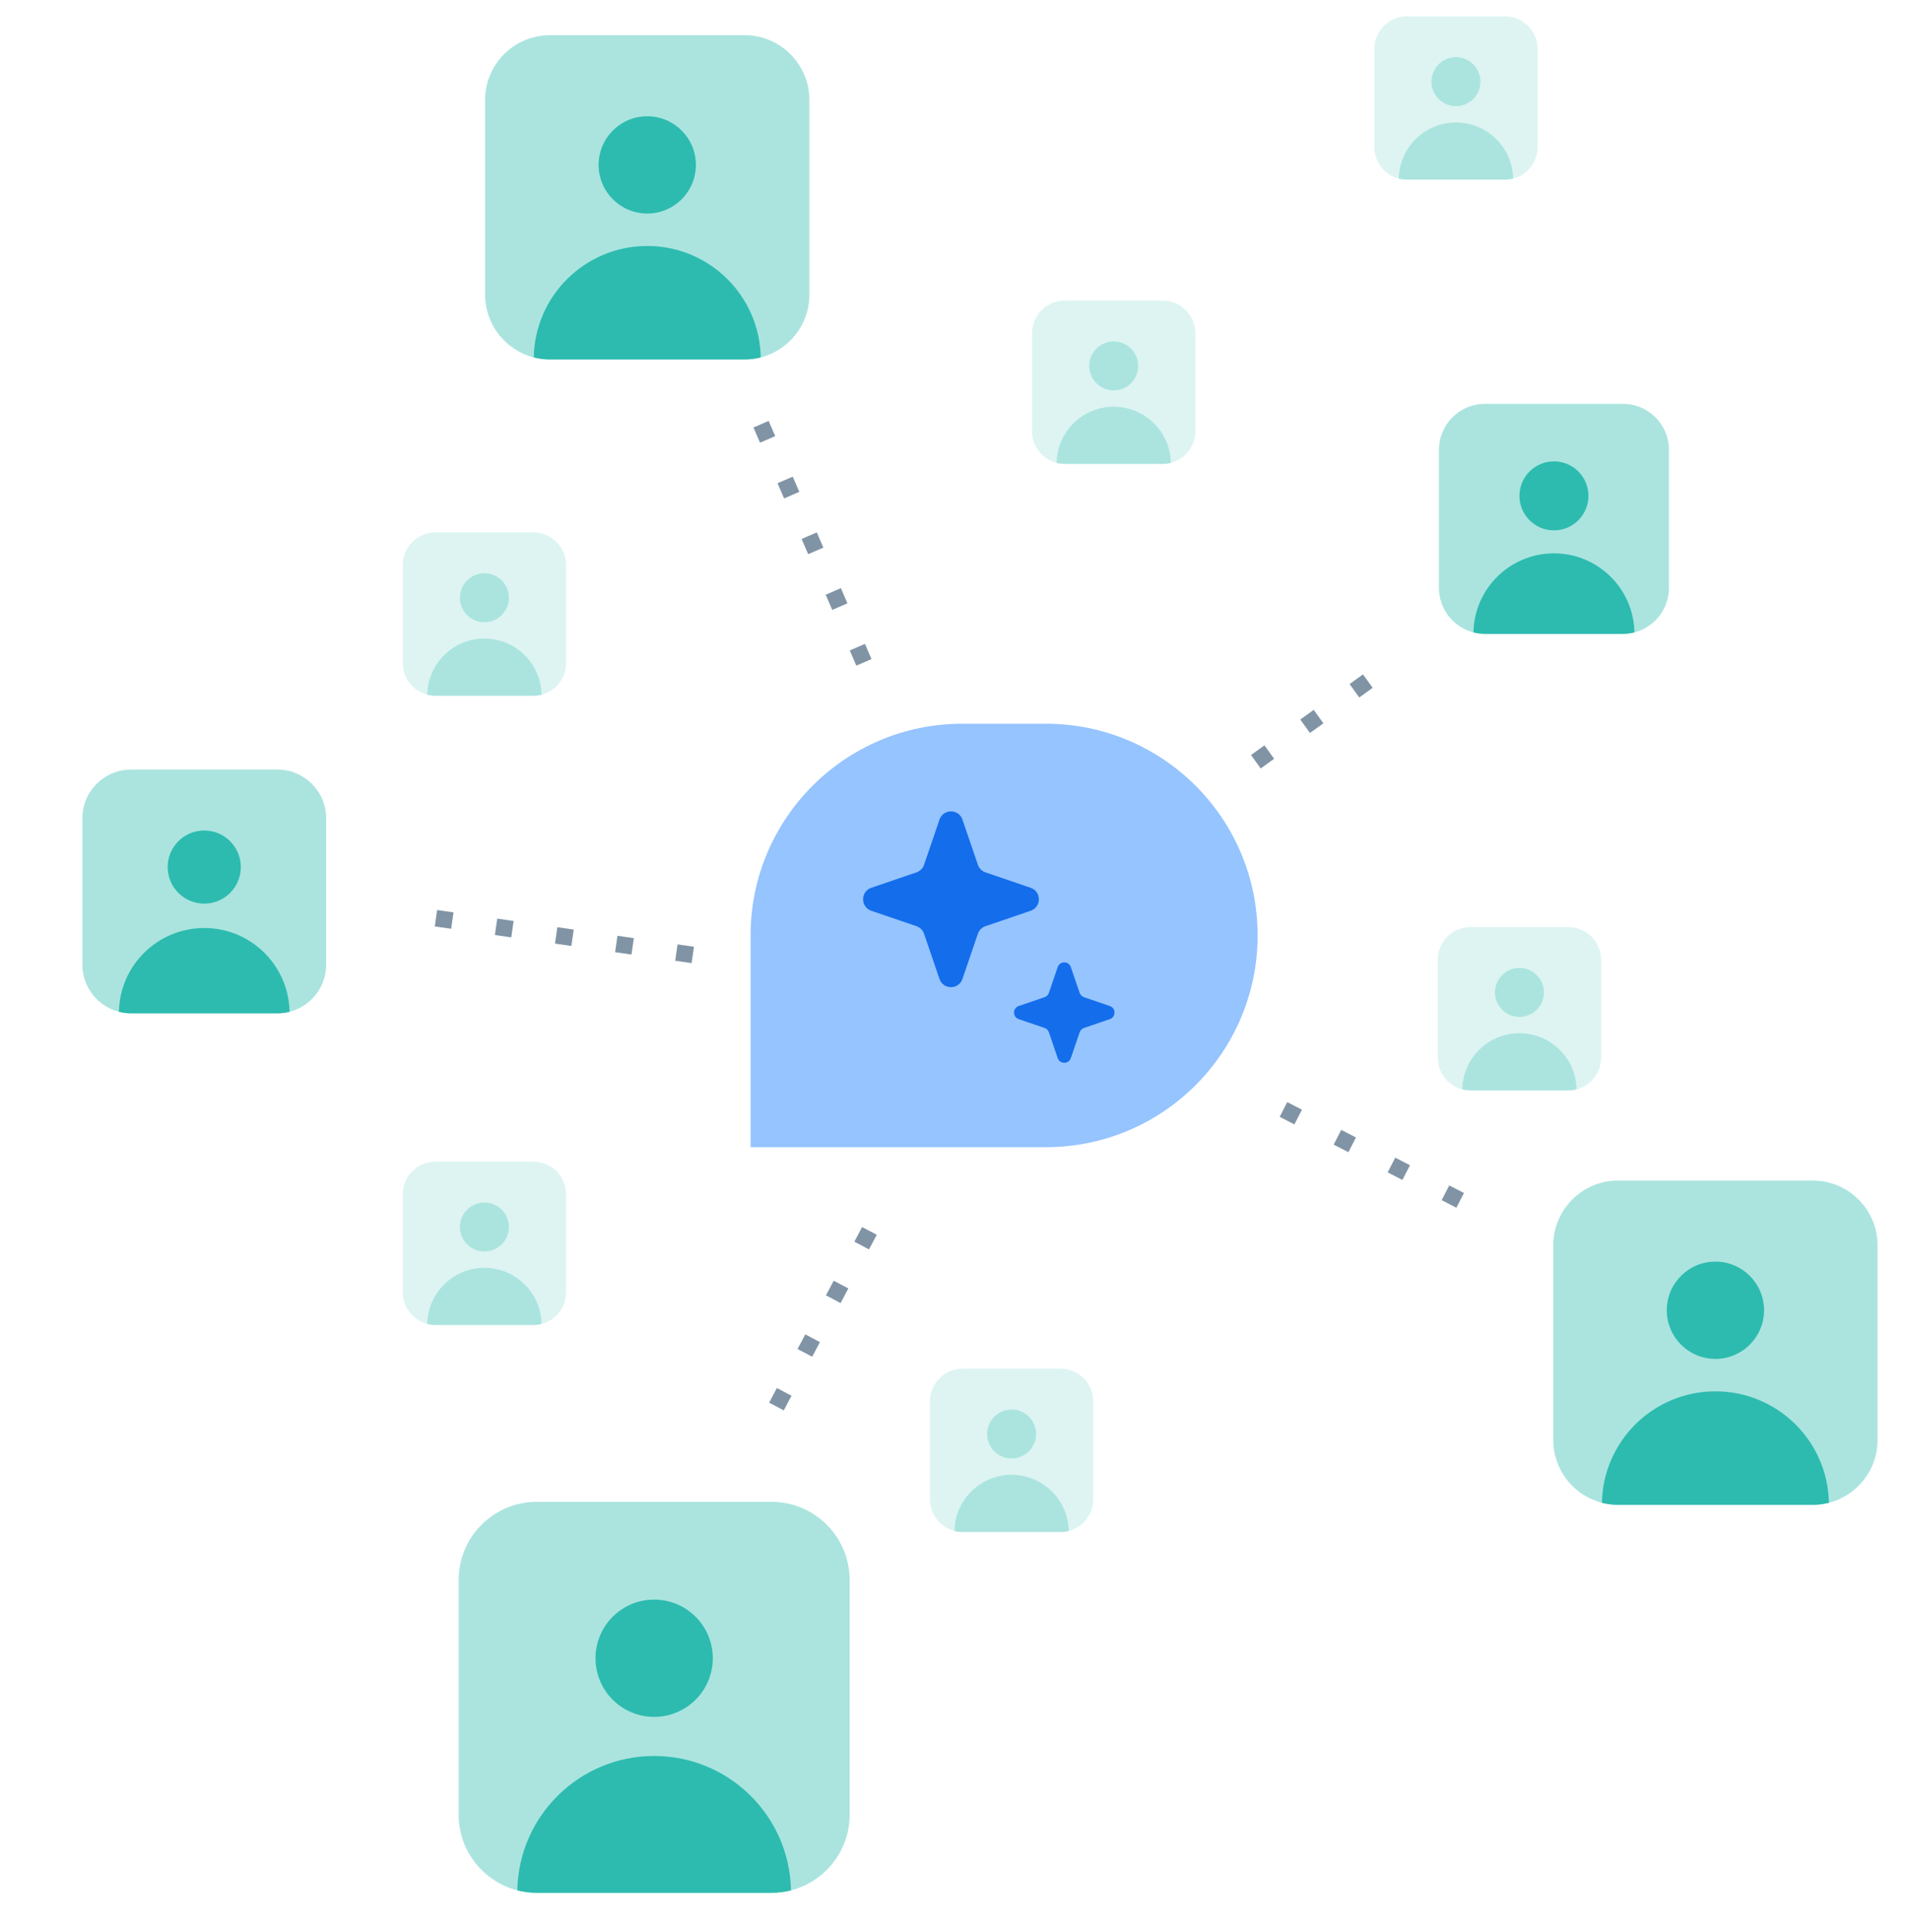 <svg width="692" height="700" viewBox="0 0 692 700" fill="none" xmlns="http://www.w3.org/2000/svg">
<path d="M251 346L153 332" stroke="#8194A6" stroke-width="6" stroke-dasharray="6 16"/>
<path d="M313 240L275 152" stroke="#8194A6" stroke-width="6" stroke-dasharray="6 16"/>
<path d="M455 276L505 240" stroke="#8194A6" stroke-width="6" stroke-dasharray="6 16"/>
<path d="M465 402L535 438" stroke="#8194A6" stroke-width="6" stroke-dasharray="6 16"/>
<path d="M315 446L279 514" stroke="#8194A6" stroke-width="6" stroke-dasharray="6 16"/>
<path opacity="0.4" d="M588 146.333H538C528.795 146.333 521.333 153.795 521.333 163V213C521.333 220.768 526.647 227.294 533.838 229.143C535.168 229.485 536.563 229.667 538 229.667H588C589.437 229.667 590.832 229.485 592.162 229.143C599.353 227.294 604.667 220.768 604.667 213V163C604.667 153.795 597.205 146.333 588 146.333Z" fill="#2DBBAF"/>
<ellipse cx="12.5" cy="12.5" rx="12.5" ry="12.5" transform="matrix(1 0 0 -1 550.5 192.167)" fill="#2DBBAF"/>
<path d="M537.999 229.667H587.999C589.437 229.667 590.831 229.485 592.162 229.143C591.882 213.276 578.933 200.5 562.999 200.5C547.066 200.5 534.117 213.276 533.837 229.143C535.168 229.485 536.562 229.667 537.999 229.667Z" fill="#2DBBAF"/>
<g opacity="0.4">
<path opacity="0.4" d="M421.25 108.917H385.75C379.215 108.917 373.917 114.215 373.917 120.75V156.25C373.917 161.765 377.69 166.399 382.795 167.711C383.74 167.954 384.73 168.083 385.75 168.083H421.25C422.27 168.083 423.261 167.954 424.205 167.711C429.311 166.399 433.083 161.765 433.083 156.25V120.75C433.083 114.215 427.785 108.917 421.25 108.917Z" fill="#2DBBAF"/>
<ellipse cx="8.875" cy="8.875" rx="8.875" ry="8.875" transform="matrix(1 0 0 -1 394.625 141.458)" fill="#2DBBAF"/>
<path d="M385.749 168.083H421.249C422.27 168.083 423.26 167.954 424.205 167.711C424.006 156.446 414.812 147.375 403.499 147.375C392.187 147.375 382.993 156.446 382.794 167.711C383.739 167.954 384.729 168.083 385.749 168.083Z" fill="#2DBBAF"/>
</g>
<g opacity="0.4">
<path opacity="0.4" d="M545.25 5.917H509.75C503.215 5.917 497.917 11.215 497.917 17.75V53.25C497.917 58.765 501.69 63.399 506.795 64.711C507.74 64.954 508.73 65.083 509.75 65.083H545.25C546.27 65.083 547.261 64.954 548.205 64.711C553.311 63.399 557.083 58.765 557.083 53.25V17.75C557.083 11.215 551.785 5.917 545.25 5.917Z" fill="#2DBBAF"/>
<ellipse cx="8.875" cy="8.875" rx="8.875" ry="8.875" transform="matrix(1 0 0 -1 518.625 38.458)" fill="#2DBBAF"/>
<path d="M509.749 65.083H545.249C546.27 65.083 547.26 64.954 548.205 64.711C548.006 53.446 538.812 44.375 527.499 44.375C516.187 44.375 506.993 53.446 506.794 64.711C507.739 64.954 508.729 65.083 509.749 65.083Z" fill="#2DBBAF"/>
</g>
<g opacity="0.4">
<path opacity="0.4" d="M193.25 192.917H157.75C151.215 192.917 145.917 198.215 145.917 204.75V240.25C145.917 245.765 149.69 250.399 154.795 251.711C155.74 251.954 156.73 252.083 157.75 252.083H193.25C194.27 252.083 195.261 251.954 196.205 251.711C201.311 250.399 205.083 245.765 205.083 240.25V204.75C205.083 198.215 199.785 192.917 193.25 192.917Z" fill="#2DBBAF"/>
<ellipse cx="8.875" cy="8.875" rx="8.875" ry="8.875" transform="matrix(1 0 0 -1 166.625 225.458)" fill="#2DBBAF"/>
<path d="M157.749 252.083H193.249C194.27 252.083 195.26 251.954 196.205 251.711C196.006 240.446 186.812 231.375 175.499 231.375C164.187 231.375 154.993 240.446 154.794 251.711C155.739 251.954 156.729 252.083 157.749 252.083Z" fill="#2DBBAF"/>
</g>
<g opacity="0.4">
<path opacity="0.4" d="M193.25 420.917H157.75C151.215 420.917 145.917 426.215 145.917 432.75V468.25C145.917 473.765 149.69 478.399 154.795 479.711C155.74 479.954 156.73 480.083 157.75 480.083H193.25C194.27 480.083 195.261 479.954 196.205 479.711C201.311 478.399 205.083 473.765 205.083 468.25V432.75C205.083 426.215 199.785 420.917 193.25 420.917Z" fill="#2DBBAF"/>
<ellipse cx="8.875" cy="8.875" rx="8.875" ry="8.875" transform="matrix(1 0 0 -1 166.625 453.458)" fill="#2DBBAF"/>
<path d="M157.749 480.083H193.249C194.27 480.083 195.26 479.954 196.205 479.711C196.006 468.446 186.812 459.375 175.499 459.375C164.187 459.375 154.993 468.446 154.794 479.711C155.739 479.954 156.729 480.083 157.749 480.083Z" fill="#2DBBAF"/>
</g>
<g opacity="0.4">
<path opacity="0.4" d="M384.25 495.917H348.75C342.215 495.917 336.917 501.215 336.917 507.75V543.25C336.917 548.765 340.69 553.399 345.795 554.711C346.74 554.954 347.73 555.083 348.75 555.083H384.25C385.27 555.083 386.261 554.954 387.205 554.711C392.311 553.399 396.083 548.765 396.083 543.25V507.75C396.083 501.215 390.785 495.917 384.25 495.917Z" fill="#2DBBAF"/>
<ellipse cx="8.875" cy="8.875" rx="8.875" ry="8.875" transform="matrix(1 0 0 -1 357.625 528.458)" fill="#2DBBAF"/>
<path d="M348.749 555.083H384.249C385.27 555.083 386.26 554.954 387.205 554.711C387.006 543.446 377.812 534.375 366.499 534.375C355.187 534.375 345.993 543.446 345.794 554.711C346.739 554.954 347.729 555.083 348.749 555.083Z" fill="#2DBBAF"/>
</g>
<g opacity="0.4">
<path opacity="0.4" d="M568.25 335.917H532.75C526.215 335.917 520.917 341.215 520.917 347.75V383.25C520.917 388.765 524.69 393.399 529.795 394.711C530.74 394.954 531.73 395.083 532.75 395.083H568.25C569.27 395.083 570.261 394.954 571.205 394.711C576.311 393.399 580.083 388.765 580.083 383.25V347.75C580.083 341.215 574.785 335.917 568.25 335.917Z" fill="#2DBBAF"/>
<ellipse cx="8.875" cy="8.875" rx="8.875" ry="8.875" transform="matrix(1 0 0 -1 541.625 368.458)" fill="#2DBBAF"/>
<path d="M532.749 395.083H568.249C569.27 395.083 570.26 394.954 571.205 394.711C571.006 383.446 561.812 374.375 550.499 374.375C539.187 374.375 529.993 383.446 529.794 394.711C530.739 394.954 531.729 395.083 532.749 395.083Z" fill="#2DBBAF"/>
</g>
<path opacity="0.4" d="M269.75 12.75H199.25C186.271 12.75 175.75 23.271 175.75 36.25V106.75C175.75 117.702 183.242 126.905 193.382 129.511C195.257 129.994 197.224 130.25 199.25 130.25H269.75C271.776 130.25 273.743 129.994 275.619 129.511C285.758 126.905 293.25 117.702 293.25 106.75V36.25C293.25 23.271 282.729 12.75 269.75 12.75Z" fill="#2DBBAF"/>
<ellipse cx="17.625" cy="17.625" rx="17.625" ry="17.625" transform="matrix(1 0 0 -1 216.875 77.375)" fill="#2DBBAF"/>
<path d="M199.249 130.25H269.749C271.776 130.25 273.742 129.994 275.618 129.511C275.224 107.139 256.965 89.125 234.499 89.125C212.033 89.125 193.775 107.139 193.381 129.511C195.257 129.994 197.223 130.25 199.249 130.25Z" fill="#2DBBAF"/>
<path opacity="0.4" d="M100.5 278.833H47.5C37.743 278.833 29.833 286.743 29.833 296.5V349.5C29.833 357.734 35.466 364.652 43.088 366.611C44.498 366.974 45.977 367.167 47.5 367.167H100.5C102.023 367.167 103.502 366.974 104.912 366.611C112.534 364.652 118.167 357.734 118.167 349.5V296.5C118.167 286.743 110.257 278.833 100.5 278.833Z" fill="#2DBBAF"/>
<ellipse cx="13.25" cy="13.25" rx="13.25" ry="13.25" transform="matrix(1 0 0 -1 60.75 327.417)" fill="#2DBBAF"/>
<path d="M47.499 367.167H100.499C102.023 367.167 103.501 366.974 104.911 366.611C104.615 349.793 90.889 336.25 73.999 336.25C57.11 336.25 43.384 349.793 43.088 366.611C44.498 366.974 45.976 367.167 47.499 367.167Z" fill="#2DBBAF"/>
<path opacity="0.4" d="M656.75 427.75H586.25C573.271 427.75 562.75 438.271 562.75 451.25V521.75C562.75 532.702 570.242 541.905 580.382 544.511C582.257 544.994 584.224 545.25 586.25 545.25H656.75C658.776 545.25 660.743 544.994 662.619 544.511C672.758 541.905 680.25 532.702 680.25 521.75V451.25C680.25 438.271 669.729 427.75 656.75 427.75Z" fill="#2DBBAF"/>
<ellipse cx="17.625" cy="17.625" rx="17.625" ry="17.625" transform="matrix(1 0 0 -1 603.875 492.375)" fill="#2DBBAF"/>
<path d="M586.249 545.25H656.749C658.776 545.25 660.742 544.994 662.618 544.511C662.224 522.139 643.965 504.125 621.499 504.125C599.033 504.125 580.775 522.139 580.381 544.511C582.257 544.994 584.223 545.25 586.249 545.25Z" fill="#2DBBAF"/>
<path opacity="0.4" d="M279.5 544.167H194.5C178.852 544.167 166.167 556.852 166.167 572.5V657.5C166.167 670.705 175.2 681.8 187.425 684.943C189.686 685.524 192.057 685.833 194.5 685.833H279.5C281.943 685.833 284.314 685.524 286.576 684.943C298.8 681.8 307.833 670.705 307.833 657.5V572.5C307.833 556.852 295.148 544.167 279.5 544.167Z" fill="#2DBBAF"/>
<ellipse cx="21.25" cy="21.25" rx="21.25" ry="21.25" transform="matrix(1 0 0 -1 215.75 622.083)" fill="#2DBBAF"/>
<path d="M194.499 685.833H279.499C281.942 685.833 284.313 685.524 286.575 684.943C286.099 657.97 264.086 636.25 236.999 636.25C209.912 636.25 187.899 657.97 187.424 684.943C189.685 685.524 192.056 685.833 194.499 685.833Z" fill="#2DBBAF"/>
<path d="M271.933 338.948C271.933 296.579 306.28 262.232 348.649 262.232H378.918C421.287 262.232 455.634 296.579 455.634 338.948C455.634 381.317 421.287 415.664 378.918 415.664H271.933V338.948Z" fill="#95C4FF"/>
<path d="M340.378 296.978C341.733 293.009 347.347 293.009 348.702 296.978L354.292 313.347C354.732 314.635 355.744 315.647 357.033 316.087L373.401 321.677C377.371 323.033 377.371 328.646 373.401 330.002L357.033 335.591C355.744 336.031 354.732 337.043 354.292 338.332L348.702 354.701C347.347 358.67 341.733 358.67 340.378 354.701L334.788 338.332C334.348 337.043 333.336 336.031 332.047 335.591L315.679 330.002C311.71 328.646 311.71 323.033 315.679 321.677L332.047 316.087C333.336 315.647 334.348 314.635 334.788 313.347L340.378 296.978Z" fill="#146DEB"/>
<path d="M383.21 350.398C383.985 348.13 387.192 348.13 387.967 350.398L391.161 359.751C391.412 360.488 391.991 361.066 392.727 361.318L402.081 364.512C404.349 365.286 404.349 368.494 402.081 369.268L392.727 372.463C391.991 372.714 391.412 373.292 391.161 374.029L387.967 383.382C387.192 385.65 383.985 385.65 383.21 383.382L380.016 374.029C379.765 373.292 379.186 372.714 378.45 372.463L369.096 369.268C366.828 368.494 366.828 365.286 369.096 364.512L378.45 361.318C379.186 361.066 379.765 360.488 380.016 359.751L383.21 350.398Z" fill="#146DEB"/>
</svg>
